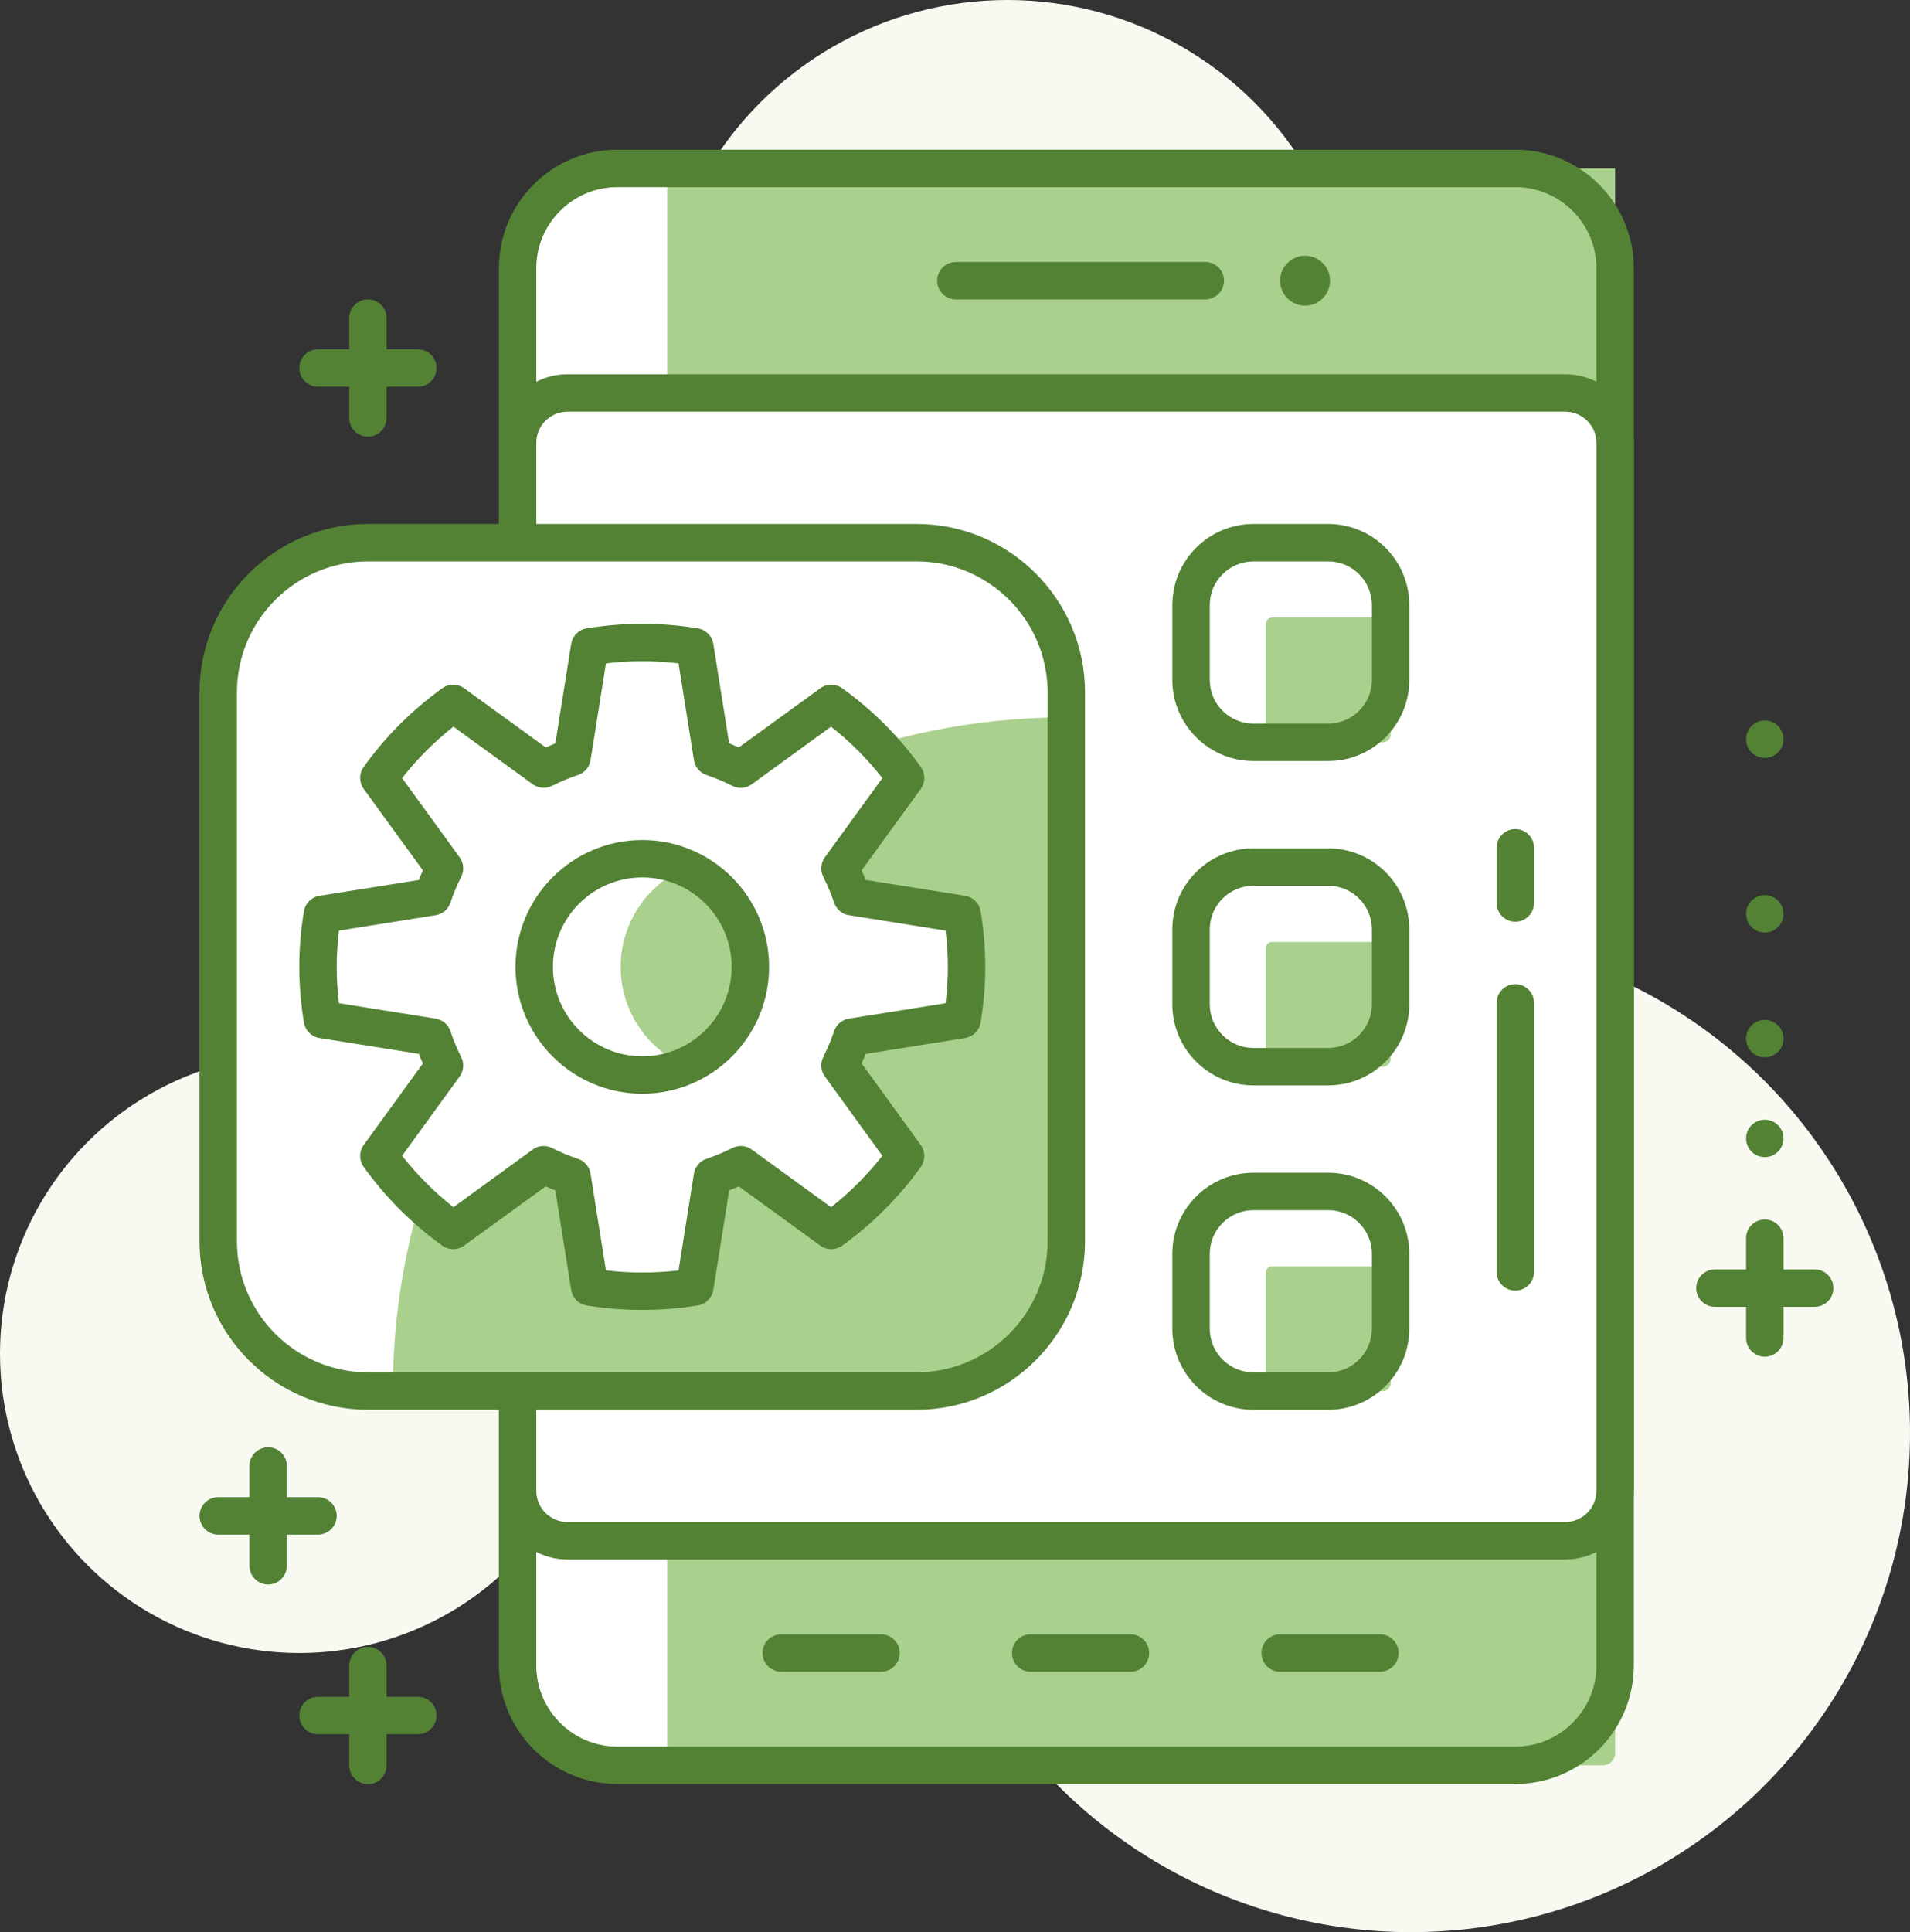 <?xml version="1.0" encoding="utf-8"?>
<!-- Generator: Adobe Illustrator 28.6.0, SVG Export Plug-In . SVG Version: 9.03 Build 54939)  -->
<svg version="1.0" id="Layer_1" xmlns="http://www.w3.org/2000/svg" xmlns:xlink="http://www.w3.org/1999/xlink" x="0px" y="0px"
	 viewBox="0 0 619.017 626" enable-background="new 0 0 619.017 626" xml:space="preserve">
<rect x="0" y="0" width="619.017" height="626" fill="#333333" stroke="none"/>
<g id="Payment_Solution">
</g>
<g id="Layer_3">
	<g>
		<g>
			<circle fill="#F8FAF2" cx="326.491" cy="113.175" r="113.175"/>
		</g>
		<g>
			<circle fill="#F8FAF2" cx="97.007" cy="438.554" r="97.007"/>
		</g>
		<g>
			<circle fill="#F8FAF2" cx="457.338" cy="464.321" r="161.679"/>
		</g>
		<g>
			<path fill="#FFFFFF" d="M197.446,571.939h296.306c16.399,0,29.694-13.294,29.694-29.694V84.26
				c0-16.399-13.294-29.694-29.694-29.694H197.446c-16.399,0-29.694,13.294-29.694,29.694v457.985
				C167.753,558.644,181.047,571.939,197.446,571.939z"/>
		</g>
		<g>
			<path fill="#A9D08D" d="M216.26,571.939h303.19c2.209,0,4-1.791,4-4V54.567H218.26c-1.105,0-2,0.895-2,2V571.939z"/>
		</g>
		<g>
			<path fill="#538235" d="M491.11,578.002H200.088c-21.173,0-38.399-17.226-38.399-38.399V86.902
				c0-21.173,17.226-38.399,38.399-38.399H491.11c21.173,0,38.399,17.226,38.399,38.399v452.701
				C529.509,560.776,512.284,578.002,491.11,578.002z M200.088,60.63c-14.486,0-26.273,11.786-26.273,26.273v452.701
				c0,14.486,11.787,26.273,26.273,26.273H491.11c14.486,0,26.273-11.786,26.273-26.273V86.902
				c0-14.486-11.786-26.273-26.273-26.273L200.088,60.63L200.088,60.63z"/>
		</g>
		<g>
			<path fill="#FFFFFF" d="M169.753,499.183h351.693c1.105,0,2-0.895,2-2V129.322c0-1.105-0.895-2-2-2H169.753c-1.105,0-2,0.895-2,2
				v367.861C167.753,498.288,168.648,499.183,169.753,499.183z"/>
		</g>
		<g>
			<path fill="#538235" d="M507.278,505.246H183.92c-12.26,0-22.231-9.971-22.231-22.231V143.49c0-12.26,9.971-22.231,22.231-22.231
				h323.358c12.261,0,22.231,9.971,22.231,22.231v339.525C529.509,495.275,519.539,505.246,507.278,505.246z M183.92,133.385
				c-5.573,0-10.105,4.531-10.105,10.105v339.525c0,5.573,4.532,10.105,10.105,10.105h323.358c5.574,0,10.105-4.532,10.105-10.105
				V143.49c0-5.574-4.531-10.105-10.105-10.105L183.92,133.385L183.92,133.385z"/>
		</g>
		<g>
			<path fill="#FFFFFF" d="M106.835,450.68h202.651c19.938,0,36.101-16.163,36.101-36.101V211.927
				c0-19.938-16.163-36.101-36.101-36.101H106.835c-19.938,0-36.101,16.163-36.101,36.101v202.651
				C70.734,434.516,86.897,450.68,106.835,450.68z"/>
		</g>
		<g>
			<path fill="#A9D08D" d="M127.317,450.68H297.08c26.79,0,48.504-21.717,48.504-48.504V232.413l0,0
				C225.039,232.413,127.317,330.131,127.317,450.68L127.317,450.68z"/>
		</g>
		<g>
			<path fill="#538235" d="M297.08,456.743H119.233c-30.09,0-54.567-24.481-54.567-54.567V224.329
				c0-30.086,24.477-54.567,54.567-54.567H297.08c30.09,0,54.567,24.481,54.567,54.567v177.847
				C351.647,432.262,327.17,456.743,297.08,456.743z M119.233,181.889c-23.403,0-42.441,19.042-42.441,42.441v177.847
				c0,23.399,19.038,42.441,42.441,42.441H297.08c23.403,0,42.441-19.042,42.441-42.441V224.329
				c0-23.399-19.038-42.441-42.441-42.441H119.233V181.889z"/>
		</g>
		<g>
			<path fill="#FFFFFF" d="M388.511,345.588h59.672c1.381,0,2.5-1.119,2.5-2.5v-59.671c0-1.381-1.119-2.5-2.5-2.5h-59.672
				c-1.381,0-2.5,1.119-2.5,2.5v59.672C386.011,344.469,387.131,345.588,388.511,345.588z"/>
		</g>
		<g>
			<path fill="#FFFFFF" d="M388.511,450.695h59.672c1.381,0,2.5-1.119,2.5-2.5v-59.671c0-1.381-1.119-2.5-2.5-2.5h-59.672
				c-1.381,0-2.5,1.119-2.5,2.5v59.672C386.011,449.576,387.131,450.695,388.511,450.695z"/>
		</g>
		<g>
			<path fill="#FFFFFF" d="M388.511,240.497h59.672c1.381,0,2.5-1.119,2.5-2.5v-59.671c0-1.381-1.119-2.5-2.5-2.5h-59.672
				c-1.381,0-2.5,1.119-2.5,2.5v59.672C386.011,239.378,387.131,240.497,388.511,240.497z"/>
		</g>
		<g>
			<path fill="#A9D08D" d="M410.263,345.588h37.92c1.381,0,2.5-1.119,2.5-2.5v-37.912h-38.42c-1.105,0-2,0.895-2,2V345.588z"/>
		</g>
		<g>
			<path fill="#A9D08D" d="M410.263,450.695h37.92c1.381,0,2.5-1.119,2.5-2.5v-37.92h-38.42c-1.105,0-2,0.895-2,2V450.695z"/>
		</g>
		<g>
			<path fill="#A9D08D" d="M410.263,240.497h37.92c1.381,0,2.5-1.119,2.5-2.5v-37.912h-38.42c-1.105,0-2,0.895-2,2V240.497z"/>
		</g>
		<g>
			<path fill="#538235" d="M430.469,351.651h-24.252c-14.486,0-26.273-11.786-26.273-26.273v-24.252
				c0-14.486,11.786-26.273,26.273-26.273h24.252c14.487,0,26.273,11.786,26.273,26.273v24.252
				C456.742,339.865,444.956,351.651,430.469,351.651z M406.217,286.98c-7.8,0-14.147,6.347-14.147,14.147v24.252
				c0,7.799,6.347,14.147,14.147,14.147h24.252c7.8,0,14.147-6.348,14.147-14.147v-24.252c0-7.8-6.347-14.147-14.147-14.147H406.217
				z"/>
		</g>
		<g>
			<path fill="#538235" d="M430.469,456.758h-24.252c-14.486,0-26.273-11.786-26.273-26.273v-24.252
				c0-14.486,11.786-26.273,26.273-26.273h24.252c14.487,0,26.273,11.787,26.273,26.273v24.252
				C456.742,444.971,444.956,456.758,430.469,456.758z M406.217,392.086c-7.8,0-14.147,6.348-14.147,14.147v24.252
				c0,7.8,6.347,14.147,14.147,14.147h24.252c7.8,0,14.147-6.347,14.147-14.147v-24.252c0-7.799-6.347-14.147-14.147-14.147H406.217
				z"/>
		</g>
		<g>
			<path fill="#538235" d="M430.469,246.56h-24.252c-14.486,0-26.273-11.786-26.273-26.273v-24.252
				c0-14.486,11.786-26.273,26.273-26.273h24.252c14.487,0,26.273,11.786,26.273,26.273v24.252
				C456.742,234.774,444.956,246.56,430.469,246.56z M406.217,181.889c-7.8,0-14.147,6.347-14.147,14.147v24.252
				c0,7.799,6.347,14.147,14.147,14.147h24.252c7.8,0,14.147-6.348,14.147-14.147v-24.252c0-7.8-6.347-14.147-14.147-14.147H406.217
				z"/>
		</g>
		<g>
			<path fill="#538235" d="M390.626,97.007h-80.839c-3.347,0-6.063-2.715-6.063-6.063s2.716-6.063,6.063-6.063h80.839
				c3.347,0,6.063,2.715,6.063,6.063S393.973,97.007,390.626,97.007z"/>
		</g>
		<g>
			<path fill="#538235" d="M366.374,541.624h-32.336c-3.347,0-6.063-2.715-6.063-6.063c0-3.348,2.716-6.063,6.063-6.063h32.336
				c3.347,0,6.063,2.715,6.063,6.063S369.721,541.624,366.374,541.624z"/>
		</g>
		<g>
			<path fill="#538235" d="M447.222,541.624h-32.336c-3.347,0-6.063-2.715-6.063-6.063c0-3.348,2.716-6.063,6.063-6.063h32.336
				c3.347,0,6.063,2.715,6.063,6.063C453.284,538.909,450.568,541.624,447.222,541.624z"/>
		</g>
		<g>
			<path fill="#538235" d="M285.527,541.624h-32.336c-3.348,0-6.063-2.715-6.063-6.063c0-3.348,2.715-6.063,6.063-6.063h32.336
				c3.347,0,6.063,2.715,6.063,6.063S288.874,541.624,285.527,541.624z"/>
		</g>
		<g>
			<circle fill="#538235" cx="422.965" cy="90.944" r="8.084"/>
		</g>
		<g>
			<path fill="#538235" d="M588.121,423.404h-32.336c-3.347,0-6.063-2.716-6.063-6.063c0-3.348,2.716-6.063,6.063-6.063h32.336
				c3.348,0,6.063,2.715,6.063,6.063C594.184,420.688,591.469,423.404,588.121,423.404z"/>
		</g>
		<g>
			<path fill="#538235" d="M571.953,439.572c-3.347,0-6.063-2.716-6.063-6.063v-32.336c0-3.348,2.716-6.063,6.063-6.063
				c3.348,0,6.063,2.715,6.063,6.063v32.336C578.016,436.856,575.301,439.572,571.953,439.572z"/>
		</g>
		<g>
			<circle fill="#538235" cx="571.953" cy="368.838" r="6.063"/>
		</g>
		<g>
			<circle fill="#538235" cx="571.953" cy="336.502" r="6.063"/>
		</g>
		<g>
			<circle fill="#538235" cx="571.953" cy="296.074" r="6.063"/>
		</g>
		<g>
			<circle fill="#538235" cx="571.953" cy="239.487" r="6.063"/>
		</g>
		<g>
			<path fill="#FFFFFF" d="M311.827,330.328c0.912-5.55,1.425-11.242,1.425-17.06c0-5.795-0.513-11.502-1.425-17.051l-35.758-5.685
				c-1.058-3.173-2.373-6.236-3.841-9.197l21.271-29.296c-6.659-9.323-14.814-17.47-24.098-24.141l-29.312,21.283
				c-2.96-1.468-6.04-2.787-9.197-3.837l-5.696-35.778c-5.546-0.916-11.258-1.405-17.048-1.405h-0.004
				c-5.81,0-11.498,0.489-17.036,1.405l-5.704,35.778c-3.166,1.05-6.24,2.369-9.197,3.821l-29.332-21.268
				c-9.26,6.671-17.423,14.818-24.093,24.141l21.283,29.296c-1.496,2.961-2.783,6.024-3.829,9.197l-35.754,5.685
				c-0.928,5.55-1.413,11.257-1.413,17.051c0,5.819,0.485,11.511,1.413,17.06l35.754,5.684c1.046,3.174,2.333,6.237,3.829,9.182
				l-21.283,29.328c6.671,9.3,14.833,17.455,24.093,24.133l29.332-21.299c2.957,1.524,6.031,2.787,9.197,3.845l5.704,35.77
				c5.538,0.916,11.226,1.373,17.036,1.373h0.004c5.791,0,11.503-0.458,17.048-1.373l5.696-35.77
				c3.158-1.058,6.237-2.353,9.197-3.845l29.312,21.299c9.284-6.678,17.439-14.833,24.098-24.133l-21.271-29.328
				c1.468-2.945,2.782-6.008,3.841-9.182L311.827,330.328z"/>
		</g>
		<g>
			<path fill="#FFFFFF" d="M243.189,313.253c0,19.349-15.682,35.036-35.028,35.036c-19.35,0-35.032-15.687-35.032-35.036
				c0-19.342,15.682-35.028,35.032-35.028C227.507,278.225,243.189,293.911,243.189,313.253z"/>
		</g>
		<g>
			<path fill="#A9D08D" d="M243.189,313.253c0-14.352-8.656-26.66-21.015-32.067c-12.363,5.407-21.019,17.715-21.019,32.067
				c0,14.36,8.656,26.659,21.019,32.075C234.532,339.912,243.189,327.613,243.189,313.253z"/>
		</g>
		<g>
			<path fill="#538235" d="M208.157,354.351c-22.657,0-41.091-18.434-41.091-41.099c0-22.657,18.434-41.091,41.091-41.091
				c22.661,0,41.095,18.434,41.095,41.091C249.252,335.918,230.818,354.351,208.157,354.351z M208.157,284.288
				c-15.971,0-28.965,12.994-28.965,28.965c0,15.979,12.994,28.973,28.965,28.973c15.975,0,28.969-12.994,28.969-28.973
				C237.126,297.282,224.132,284.288,208.157,284.288z"/>
		</g>
		<g>
			<path fill="#538235" d="M208.149,424.407c-6.122,0-12.189-0.49-18.03-1.453c-2.578-0.426-4.591-2.455-5.002-5.029l-5.136-32.24
				c-1.061-0.411-2.103-0.845-3.13-1.303l-26.411,19.176c-2.127,1.539-4.989,1.555-7.108,0.015
				c-9.849-7.097-18.418-15.686-25.48-25.515c-1.524-2.124-1.516-4.981,0.019-7.097l19.172-26.415
				c-0.458-1.034-0.892-2.069-1.294-3.111l-32.222-5.124c-2.577-0.403-4.602-2.415-5.028-4.989
				c-0.995-5.96-1.496-12.039-1.496-18.055c0-6.015,0.501-12.086,1.496-18.047c0.426-2.573,2.451-4.587,5.028-4.989l32.222-5.124
				c0.403-1.042,0.837-2.084,1.294-3.118L117.871,255.6c-1.531-2.108-1.543-4.966-0.023-7.09
				c7.034-9.828,15.608-18.418,25.484-25.531c2.127-1.532,4.985-1.524,7.105,0.008l26.439,19.175c1.049-0.466,2.084-0.9,3.103-1.302
				l5.139-32.248c0.411-2.574,2.424-4.603,5.002-5.029c11.94-1.974,24.125-1.974,36.066,0c2.577,0.426,4.59,2.455,5.001,5.029
				l5.132,32.257c1.026,0.403,2.065,0.837,3.111,1.302l26.407-19.175c2.107-1.548,4.969-1.548,7.101-0.024
				c9.876,7.098,18.457,15.687,25.499,25.539c1.516,2.124,1.504,4.981-0.028,7.09L279.241,282c0.466,1.042,0.9,2.076,1.303,3.103
				l32.237,5.131c2.582,0.411,4.61,2.424,5.033,5.006c0.995,6.086,1.5,12.149,1.5,18.03c0,5.882-0.505,11.953-1.5,18.039
				c-0.422,2.581-2.451,4.594-5.033,5.005l-32.241,5.132c-0.403,1.019-0.837,2.053-1.299,3.095l19.168,26.423
				c1.535,2.116,1.543,4.973,0.02,7.097c-7.066,9.852-15.643,18.441-25.487,25.523c-2.132,1.516-4.997,1.508-7.105-0.023
				l-26.4-19.184c-1.034,0.458-2.072,0.893-3.118,1.303l-5.132,32.248c-0.411,2.574-2.424,4.603-5.001,5.029
				C220.338,423.917,214.271,424.407,208.149,424.407z M196.386,411.594c7.706,0.916,15.828,0.916,23.526,0l4.989-31.349
				c0.355-2.226,1.922-4.074,4.061-4.792c2.838-0.955,5.664-2.131,8.4-3.512c2.021-1.027,4.457-0.821,6.292,0.513l25.681,18.663
				c6.193-4.879,11.763-10.452,16.629-16.657l-18.646-25.705c-1.327-1.832-1.528-4.247-0.521-6.268c1.432-2.874,2.617-5.7,3.521-8.4
				c0.719-2.139,2.566-3.71,4.8-4.057l31.341-4.989c0.482-3.979,0.726-7.926,0.726-11.771c0-3.844-0.245-7.783-0.726-11.762
				l-31.341-4.989c-2.234-0.348-4.082-1.918-4.8-4.058c-0.908-2.723-2.064-5.478-3.525-8.431c-1.002-2.021-0.801-4.429,0.525-6.253
				l18.65-25.68c-4.851-6.197-10.425-11.779-16.633-16.658l-25.681,18.647c-1.835,1.326-4.231,1.539-6.26,0.529
				c-2.901-1.437-5.736-2.621-8.419-3.513c-2.147-0.719-3.719-2.566-4.073-4.799l-4.989-31.365c-7.839-0.947-15.69-0.947-23.522,0
				l-4.997,31.365c-0.356,2.234-1.93,4.089-4.082,4.799c-2.669,0.884-5.428,2.029-8.432,3.505c-2.005,0.995-4.417,0.797-6.233-0.529
				l-25.704-18.639c-6.208,4.895-11.782,10.468-16.629,16.658l18.654,25.68c1.335,1.832,1.528,4.263,0.509,6.292
				c-1.39,2.748-2.558,5.566-3.482,8.36c-0.71,2.155-2.565,3.734-4.808,4.09l-31.345,4.989c-0.474,3.908-0.715,7.847-0.715,11.762
				c0,3.916,0.241,7.863,0.715,11.771l31.345,4.989c2.242,0.355,4.098,1.934,4.808,4.089c0.928,2.811,2.096,5.614,3.474,8.337
				c1.031,2.029,0.833,4.461-0.501,6.3l-18.654,25.705c4.863,6.189,10.436,11.77,16.629,16.657l25.7-18.663
				c1.855-1.357,4.306-1.531,6.331-0.489c2.601,1.334,5.412,2.503,8.348,3.489c2.144,0.711,3.715,2.558,4.07,4.792L196.386,411.594z
				 M311.827,330.328h0.079H311.827z"/>
		</g>
		<g>
			<path fill="#538235" d="M491.107,418.155c-3.348,0-6.063-2.716-6.063-6.063v-87.179c0-3.348,2.715-6.063,6.063-6.063
				c3.347,0,6.063,2.715,6.063,6.063v87.179C497.17,415.438,494.454,418.155,491.107,418.155z"/>
		</g>
		<g>
			<path fill="#538235" d="M491.107,298.632c-3.348,0-6.063-2.715-6.063-6.063v-17.897c0-3.347,2.715-6.063,6.063-6.063
				c3.347,0,6.063,2.716,6.063,6.063v17.897C497.17,295.917,494.454,298.632,491.107,298.632z"/>
		</g>
		<g>
			<path fill="#538235" d="M135.405,125.301h-32.336c-3.348,0-6.063-2.715-6.063-6.063s2.715-6.063,6.063-6.063h32.336
				c3.347,0,6.063,2.715,6.063,6.063S138.752,125.301,135.405,125.301z"/>
		</g>
		<g>
			<path fill="#538235" d="M119.238,141.469c-3.348,0-6.063-2.715-6.063-6.063V103.07c0-3.348,2.715-6.063,6.063-6.063
				c3.347,0,6.063,2.715,6.063,6.063v32.336C125.301,138.754,122.584,141.469,119.238,141.469z"/>
		</g>
		<g>
			<path fill="#538235" d="M103.066,497.194H70.73c-3.348,0-6.063-2.715-6.063-6.063s2.715-6.063,6.063-6.063h32.336
				c3.348,0,6.063,2.715,6.063,6.063S106.413,497.194,103.066,497.194z"/>
		</g>
		<g>
			<path fill="#538235" d="M86.898,513.362c-3.348,0-6.063-2.715-6.063-6.063v-32.336c0-3.348,2.715-6.063,6.063-6.063
				s6.063,2.715,6.063,6.063v32.336C92.961,510.646,90.245,513.362,86.898,513.362z"/>
		</g>
		<g>
			<path fill="#538235" d="M135.405,561.873h-32.336c-3.348,0-6.063-2.716-6.063-6.063c0-3.348,2.715-6.063,6.063-6.063h32.336
				c3.347,0,6.063,2.715,6.063,6.063C141.468,559.157,138.752,561.873,135.405,561.873z"/>
		</g>
		<g>
			<path fill="#538235" d="M119.238,578.041c-3.348,0-6.063-2.716-6.063-6.063v-32.336c0-3.348,2.715-6.063,6.063-6.063
				c3.347,0,6.063,2.715,6.063,6.063v32.336C125.301,575.325,122.584,578.041,119.238,578.041z"/>
		</g>
	</g>
</g>
</svg>
